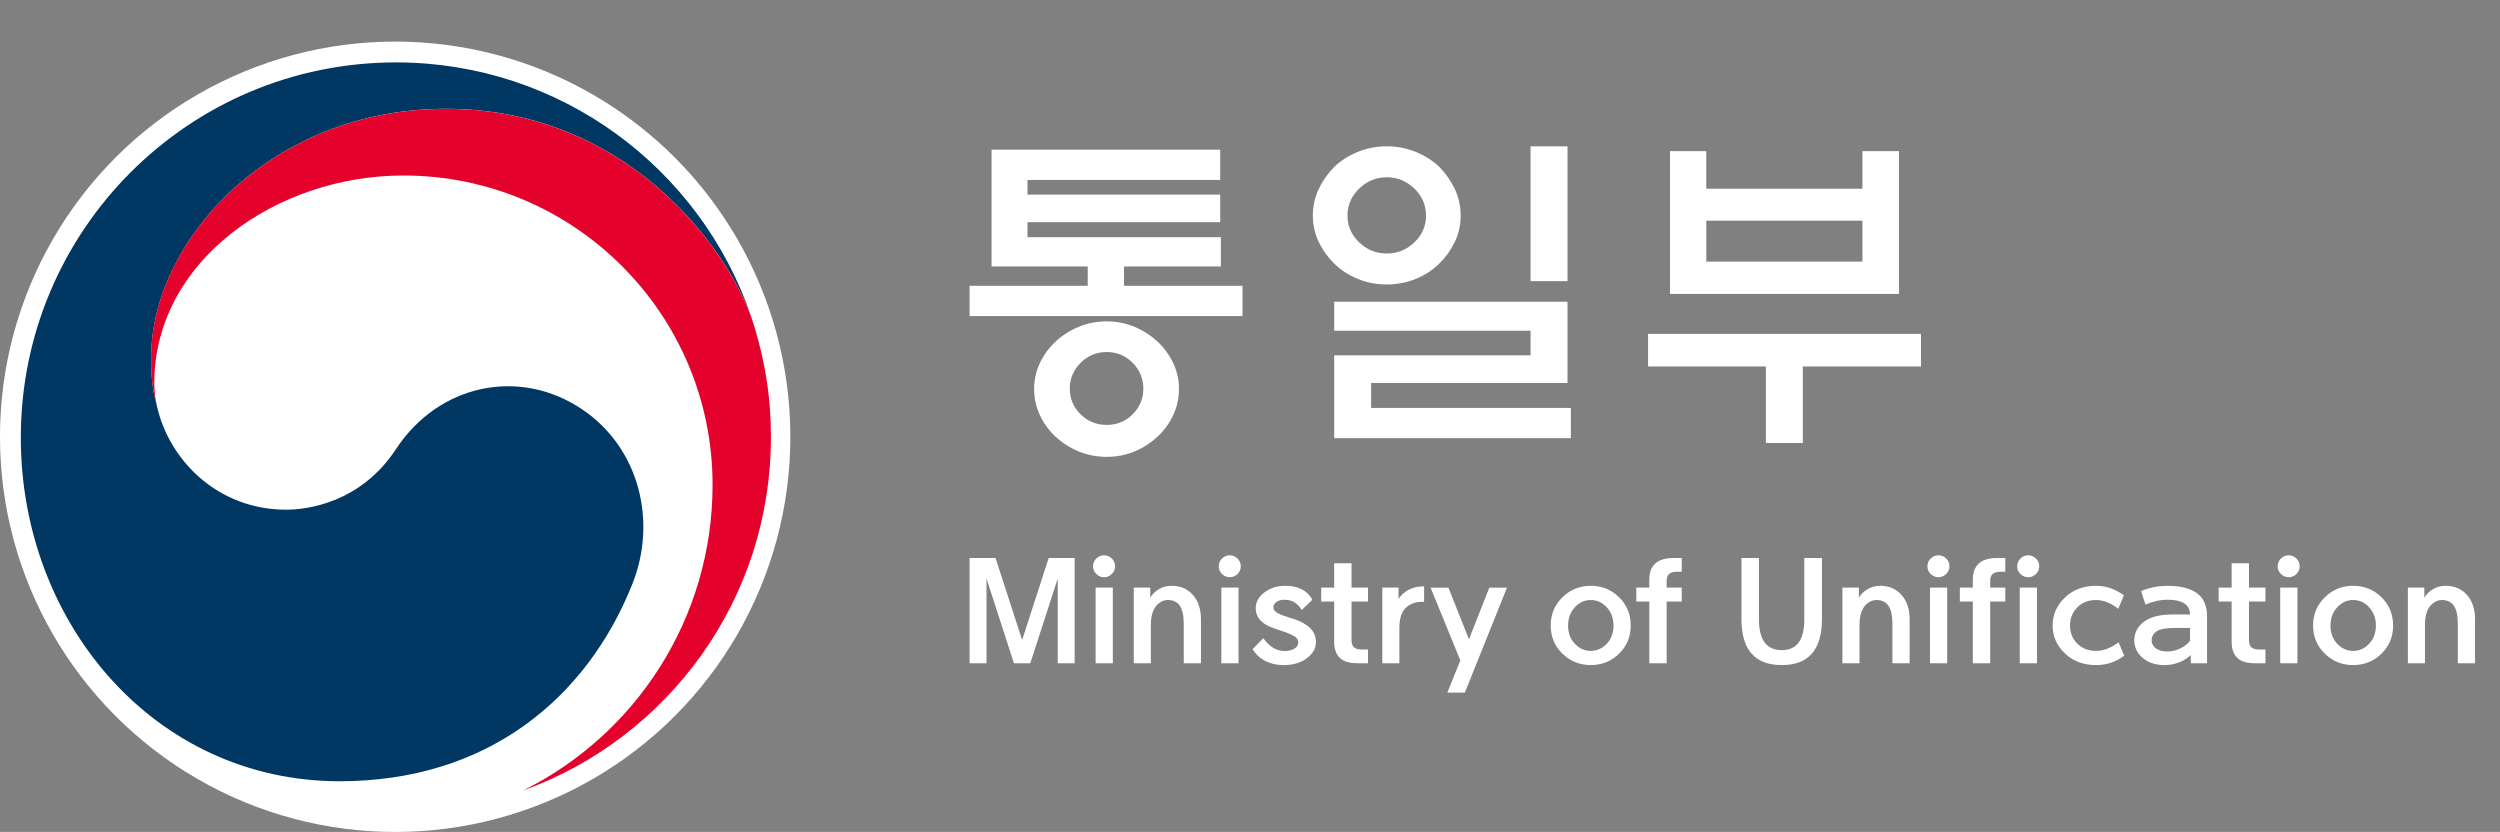 <?xml version="1.0" encoding="utf-8"?>
<!-- Generator: Adobe Illustrator 16.0.0, SVG Export Plug-In . SVG Version: 6.00 Build 0)  -->
<!DOCTYPE svg PUBLIC "-//W3C//DTD SVG 1.1//EN" "http://www.w3.org/Graphics/SVG/1.1/DTD/svg11.dtd">
<svg version="1.1" id="Layer_1" xmlns="http://www.w3.org/2000/svg" xmlns:xlink="http://www.w3.org/1999/xlink" x="0px" y="0px"
	 width="232.644px" height="77.419px" viewBox="0 0 232.644 77.419" enable-background="new 0 0 232.644 77.419"
	 xml:space="preserve">
<rect x="0" y="0" width="232.644" height="77.419" fill="#808080" stroke="none"/>
<g>
	<defs>
		<rect id="SVGID_1_" width="180" height="77.419"/>
	</defs>
	<clipPath id="SVGID_2_">
		<use xlink:href="#SVGID_1_"  overflow="visible"/>
	</clipPath>
	<g clip-path="url(#SVGID_2_)">
		<circle fill="#FFFFFF" cx="36.774" cy="40.645" r="36.775"/>
		<path fill="#003763" d="M54.234,38.134c-5.881-4.003-13.421-2.371-17.376,3.647c-3.299,5.027-8.285,5.648-10.218,5.648
			c-6.291,0-10.6-4.426-11.877-9.009c-0.014-0.048-0.021-0.082-0.034-0.13c-0.014-0.055-0.027-0.102-0.041-0.156
			c-0.499-1.913-0.622-2.828-0.622-4.857c0-10.955,11.243-23.153,27.43-23.153c16.577,0,26.064,12.621,28.509,19.637
			c-0.041-0.123-0.082-0.246-0.123-0.369C65.169,15.668,52.158,5.807,36.845,5.807c-19.275,0-34.909,15.627-34.909,34.91
			c0,17.232,12.431,31.984,29.67,31.984c13.749,0,22.99-7.711,27.232-18.338C61.167,48.556,59.514,41.726,54.234,38.134z"/>
		<path fill="#E4022D" d="M70.217,30.442c-2.042-6.844-11.598-20.313-28.728-20.313c-16.188,0-27.43,12.199-27.43,23.155
			c0,2.028,0.123,2.943,0.622,4.855c-0.212-0.833-0.321-1.673-0.321-2.492c0-11.407,11.427-19.316,23.168-19.316
			c15.9,0,28.782,12.889,28.782,28.784c0,12.457-7.172,23.242-17.594,28.426v0.008C62.144,68.685,71.74,55.816,71.74,40.714
			C71.747,37.144,71.269,33.987,70.217,30.442z"/>
	</g>
</g>
<g>
	<g>
		<path fill="#FFFFFF" d="M100.002,51.927v9.793h-1.571v-7.881l-2.555,7.881h-1.521L91.8,53.839v7.881h-1.572v-9.793h2.415
			l2.474,7.631l2.471-7.631H100.002z"/>
		<path fill="#FFFFFF" d="M103.767,52.701c0,0.273-0.1,0.51-0.302,0.711c-0.201,0.199-0.443,0.303-0.724,0.303
			c-0.281,0-0.521-0.104-0.723-0.303c-0.202-0.201-0.304-0.438-0.304-0.711c0-0.281,0.102-0.521,0.304-0.723
			c0.201-0.199,0.441-0.303,0.723-0.303c0.28,0,0.522,0.104,0.724,0.303C103.667,52.179,103.767,52.419,103.767,52.701z
			 M101.955,61.72v-7.037h1.602v7.037H101.955z"/>
		<path fill="#FFFFFF" d="M107.096,58.181v3.539h-1.589v-7.037h1.531v0.941c0.186-0.328,0.459-0.596,0.813-0.801
			c0.357-0.205,0.742-0.311,1.154-0.311c0.834,0,1.501,0.285,2.001,0.852c0.501,0.566,0.751,1.322,0.751,2.268v4.088h-1.601v-3.678
			c0-0.752-0.123-1.307-0.364-1.666c-0.245-0.361-0.62-0.541-1.125-0.541c-0.262,0-0.518,0.084-0.766,0.26
			c-0.248,0.172-0.438,0.41-0.57,0.709C107.174,57.152,107.096,57.611,107.096,58.181z"/>
		<path fill="#FFFFFF" d="M115.464,52.701c0,0.273-0.098,0.51-0.302,0.711c-0.201,0.199-0.441,0.303-0.723,0.303
			c-0.28,0-0.523-0.104-0.724-0.303c-0.201-0.201-0.302-0.438-0.302-0.711c0-0.281,0.101-0.521,0.302-0.723
			c0.2-0.199,0.443-0.303,0.724-0.303c0.281,0,0.521,0.104,0.723,0.303C115.367,52.179,115.464,52.419,115.464,52.701z
			 M113.654,61.72v-7.037h1.6v7.037H113.654z"/>
		<path fill="#FFFFFF" d="M116.559,60.416l0.998-1.027c0.281,0.385,0.59,0.686,0.926,0.9c0.33,0.195,0.682,0.295,1.055,0.295
			c0.355,0,0.658-0.072,0.906-0.217c0.246-0.146,0.373-0.34,0.373-0.584s-0.121-0.432-0.359-0.57
			c-0.238-0.135-0.521-0.264-0.85-0.385c-0.385-0.123-0.777-0.26-1.182-0.408c-0.541-0.197-0.941-0.447-1.193-0.758
			c-0.254-0.309-0.379-0.66-0.379-1.053c0-0.58,0.271-1.076,0.814-1.482c0.543-0.408,1.186-0.613,1.926-0.613
			c0.783,0,1.426,0.188,1.924,0.563c0.254,0.197,0.455,0.441,0.605,0.732l-0.986,0.955c-0.127-0.227-0.285-0.408-0.461-0.549
			c-0.309-0.271-0.697-0.406-1.166-0.406c-0.271,0-0.51,0.066-0.711,0.203c-0.203,0.137-0.301,0.297-0.301,0.484
			c0,0.205,0.111,0.379,0.334,0.52c0.227,0.141,0.559,0.275,1,0.408c0.158,0.047,0.342,0.102,0.545,0.168
			c0.686,0.225,1.203,0.516,1.555,0.871s0.527,0.783,0.527,1.279c0,0.58-0.281,1.084-0.844,1.51
			c-0.561,0.426-1.277,0.639-2.148,0.639c-0.73,0-1.379-0.17-1.938-0.506C117.152,61.16,116.83,60.837,116.559,60.416z"/>
		<path fill="#FFFFFF" d="M125.771,52.419v2.264h1.531v1.293h-1.531v3.582c0,0.338,0.084,0.568,0.246,0.697
			c0.164,0.123,0.396,0.188,0.695,0.188h0.59v1.277h-0.969c-0.76,0-1.311-0.166-1.658-0.504c-0.346-0.338-0.52-0.838-0.52-1.506
			v-3.734h-1.207v-1.293h1.207v-2.264H125.771z"/>
		<path fill="#FFFFFF" d="M128.635,61.72v-7.037h1.506v1.055c0.232-0.348,0.518-0.613,0.855-0.803
			c0.402-0.242,0.875-0.363,1.418-0.363h0.111v1.432h-0.166c-0.666,0-1.193,0.203-1.588,0.605c-0.365,0.393-0.549,1.004-0.549,1.84
			v3.271H128.635z"/>
		<path fill="#FFFFFF" d="M135.896,61.455l-2.77-6.771h1.66l1.91,4.805l1.898-4.805h1.643l-3.92,9.766h-1.631L135.896,61.455z"/>
		<path fill="#FFFFFF" d="M148.029,61.89c-1.029,0-1.908-0.355-2.635-1.063c-0.725-0.705-1.088-1.578-1.088-2.619
			c0-1.039,0.363-1.916,1.088-2.627c0.727-0.711,1.605-1.068,2.635-1.068c1.039,0,1.92,0.357,2.639,1.068
			c0.723,0.711,1.084,1.588,1.084,2.627c0,1.041-0.361,1.914-1.084,2.619C149.949,61.535,149.068,61.89,148.029,61.89z
			 M148.029,60.57c0.58,0,1.08-0.223,1.496-0.668c0.418-0.443,0.625-1.01,0.625-1.693c0-0.672-0.207-1.236-0.625-1.693
			c-0.416-0.453-0.916-0.68-1.496-0.68c-0.57,0-1.064,0.227-1.482,0.68c-0.418,0.457-0.625,1.021-0.625,1.693
			c0,0.684,0.207,1.25,0.625,1.693C146.965,60.347,147.459,60.57,148.029,60.57z"/>
		<path fill="#FFFFFF" d="M153.479,53.937c0-0.656,0.184-1.152,0.555-1.496c0.369-0.34,0.934-0.514,1.693-0.514h0.771v1.279h-0.465
			c-0.299,0-0.529,0.066-0.691,0.191c-0.166,0.127-0.248,0.357-0.248,0.695v0.59h1.404v1.293h-1.404v5.744h-1.615v-5.744h-1.209
			v-1.293h1.209V53.937z"/>
		<path fill="#FFFFFF" d="M165.809,61.89c-2.5,0-3.752-1.422-3.752-4.271v-5.691h1.631v5.748c0,1.883,0.707,2.824,2.121,2.824
			c1.393,0,2.094-0.941,2.094-2.824v-5.748h1.643v5.691C169.545,60.468,168.299,61.89,165.809,61.89z"/>
		<path fill="#FFFFFF" d="M173.041,58.181v3.539h-1.59v-7.037h1.531v0.941c0.188-0.328,0.461-0.596,0.816-0.801
			c0.357-0.205,0.74-0.311,1.152-0.311c0.834,0,1.5,0.285,2.002,0.852s0.754,1.322,0.754,2.268v4.088h-1.604v-3.678
			c0-0.752-0.121-1.307-0.365-1.666c-0.244-0.361-0.619-0.541-1.123-0.541c-0.262,0-0.52,0.084-0.766,0.26
			c-0.248,0.172-0.438,0.41-0.57,0.709C173.121,57.152,173.041,57.611,173.041,58.181z"/>
		<path fill="#FFFFFF" d="M181.41,52.701c0,0.273-0.098,0.51-0.301,0.711c-0.201,0.199-0.443,0.303-0.725,0.303
			c-0.279,0-0.52-0.104-0.723-0.303c-0.203-0.201-0.301-0.438-0.301-0.711c0-0.281,0.098-0.521,0.301-0.723
			c0.203-0.199,0.443-0.303,0.723-0.303c0.281,0,0.523,0.104,0.725,0.303C181.313,52.179,181.41,52.419,181.41,52.701z M179.6,61.72
			v-7.037h1.6v7.037H179.6z"/>
		<path fill="#FFFFFF" d="M183.586,53.937c0-0.656,0.186-1.152,0.555-1.496c0.371-0.34,0.934-0.514,1.693-0.514h0.773v1.279h-0.463
			c-0.301,0-0.533,0.066-0.697,0.191c-0.164,0.127-0.244,0.357-0.244,0.695v0.59h1.404v1.293h-1.404v5.744h-1.617v-5.744h-1.207
			v-1.293h1.207V53.937z"/>
		<path fill="#FFFFFF" d="M189.764,52.701c0,0.273-0.1,0.51-0.301,0.711c-0.201,0.199-0.441,0.303-0.723,0.303
			s-0.523-0.104-0.725-0.303c-0.201-0.201-0.301-0.438-0.301-0.711c0-0.281,0.1-0.521,0.301-0.723
			c0.201-0.199,0.443-0.303,0.725-0.303s0.521,0.104,0.723,0.303C189.664,52.179,189.764,52.419,189.764,52.701z M187.953,61.72
			v-7.037h1.604v7.037H187.953z"/>
		<path fill="#FFFFFF" d="M191.012,58.208c0-1.01,0.383-1.879,1.146-2.605c0.762-0.727,1.73-1.09,2.902-1.09
			c0.916,0,1.777,0.299,2.584,0.885l-0.521,1.252c-0.701-0.543-1.389-0.814-2.063-0.814c-0.723,0-1.307,0.229-1.758,0.689
			c-0.449,0.459-0.672,1.02-0.672,1.684s0.223,1.225,0.672,1.68c0.451,0.453,1.035,0.682,1.758,0.682
			c0.684,0,1.379-0.266,2.092-0.799l0.52,1.246c-0.777,0.584-1.648,0.873-2.611,0.873c-1.172,0-2.141-0.361-2.902-1.082
			C191.395,60.087,191.012,59.22,191.012,58.208z"/>
		<path fill="#FFFFFF" d="M202.139,57.183c0.533,0,1.084,0,1.658,0c0-0.459-0.18-0.801-0.535-1.031
			c-0.355-0.232-0.873-0.344-1.543-0.344h-0.045c-0.637,0-1.313,0.148-2.023,0.449l-0.406-1.252c0.738-0.316,1.555-0.48,2.443-0.492
			h0.031c1.178,0,2.084,0.229,2.717,0.684c0.633,0.453,0.947,1.178,0.947,2.172v4.352h-1.516v-0.771
			c-0.301,0.299-0.67,0.531-1.105,0.697c-0.434,0.162-0.877,0.244-1.328,0.244c-0.842,0-1.523-0.223-2.041-0.668
			c-0.521-0.443-0.781-0.99-0.781-1.635c0-0.723,0.324-1.318,0.969-1.785C200.182,57.39,201.033,57.183,202.139,57.183z
			 M201.703,60.626c0.41,0,0.818-0.102,1.221-0.301c0.404-0.203,0.693-0.436,0.873-0.697v-1.193c-0.525,0-0.998,0-1.42,0
			c-0.807,0-1.367,0.104-1.686,0.309c-0.311,0.232-0.467,0.516-0.467,0.844c0,0.301,0.133,0.545,0.395,0.744
			C200.881,60.527,201.242,60.626,201.703,60.626z"/>
		<path fill="#FFFFFF" d="M209.285,52.419v2.264h1.533v1.293h-1.533v3.582c0,0.338,0.082,0.568,0.246,0.697
			c0.164,0.123,0.395,0.188,0.695,0.188h0.592v1.277h-0.969c-0.762,0-1.313-0.166-1.66-0.504s-0.518-0.838-0.518-1.506v-3.734
			h-1.209v-1.293h1.209v-2.264H209.285z"/>
		<path fill="#FFFFFF" d="M214.004,52.701c0,0.273-0.102,0.51-0.303,0.711c-0.201,0.199-0.441,0.303-0.723,0.303
			s-0.523-0.104-0.723-0.303c-0.201-0.201-0.303-0.438-0.303-0.711c0-0.281,0.102-0.521,0.303-0.723
			c0.199-0.199,0.441-0.303,0.723-0.303s0.521,0.104,0.723,0.303C213.902,52.179,214.004,52.419,214.004,52.701z M212.191,61.72
			v-7.037h1.602v7.037H212.191z"/>
		<path fill="#FFFFFF" d="M218.975,61.89c-1.031,0-1.91-0.355-2.633-1.063c-0.727-0.705-1.09-1.578-1.09-2.619
			c0-1.039,0.363-1.916,1.09-2.627c0.723-0.711,1.602-1.068,2.633-1.068c1.039,0,1.92,0.357,2.641,1.068s1.082,1.588,1.082,2.627
			c0,1.041-0.361,1.914-1.082,2.619C220.895,61.535,220.014,61.89,218.975,61.89z M218.975,60.57c0.58,0,1.078-0.223,1.496-0.668
			c0.418-0.443,0.625-1.01,0.625-1.693c0-0.672-0.207-1.236-0.625-1.693c-0.418-0.453-0.916-0.68-1.496-0.68
			c-0.574,0-1.064,0.227-1.482,0.68c-0.418,0.457-0.623,1.021-0.623,1.693c0,0.684,0.205,1.25,0.623,1.693
			C217.91,60.347,218.4,60.57,218.975,60.57z"/>
		<path fill="#FFFFFF" d="M225.66,58.181v3.539h-1.59v-7.037h1.533v0.941c0.186-0.328,0.457-0.596,0.814-0.801
			c0.355-0.205,0.74-0.311,1.152-0.311c0.834,0,1.5,0.285,2.002,0.852c0.5,0.566,0.75,1.322,0.75,2.268v4.088h-1.6v-3.678
			c0-0.752-0.123-1.307-0.367-1.666c-0.242-0.361-0.617-0.541-1.123-0.541c-0.262,0-0.518,0.084-0.764,0.26
			c-0.25,0.172-0.441,0.41-0.572,0.709C225.738,57.152,225.66,57.611,225.66,58.181z"/>
	</g>
	<g>
		<path fill="#FFFFFF" d="M115.625,29.415H90.228v-2.819h10.994v-1.797h-8.95V13.927h21.277v2.817H95.617v1.363h17.933v2.57H95.617
			v1.394h17.996v2.728h-9.014v1.797h11.026V29.415z M109.711,36.196c0,0.868-0.184,1.684-0.544,2.448
			c-0.361,0.766-0.843,1.426-1.439,1.982c-0.62,0.578-1.332,1.039-2.137,1.379c-0.807,0.338-1.675,0.508-2.603,0.508
			c-0.929,0-1.803-0.17-2.619-0.508c-0.815-0.34-1.531-0.801-2.149-1.379c-0.602-0.557-1.082-1.217-1.442-1.982
			c-0.36-0.764-0.542-1.58-0.542-2.448c0-0.866,0.182-1.679,0.542-2.431c0.36-0.753,0.841-1.411,1.442-1.968
			c0.618-0.577,1.334-1.037,2.149-1.377c0.816-0.342,1.69-0.512,2.619-0.512c0.928,0,1.796,0.17,2.603,0.512
			c0.805,0.34,1.517,0.8,2.137,1.377c0.597,0.557,1.078,1.215,1.439,1.968C109.528,34.518,109.711,35.33,109.711,36.196z
			 M106.396,36.165c0-0.928-0.332-1.728-0.992-2.399c-0.66-0.67-1.466-1.007-2.415-1.007c-0.951,0-1.763,0.337-2.433,1.007
			c-0.669,0.672-1.005,1.472-1.005,2.399c0,0.932,0.336,1.727,1.005,2.387c0.67,0.66,1.481,0.99,2.433,0.99
			c0.949,0,1.755-0.33,2.415-0.99C106.064,37.892,106.396,37.097,106.396,36.165z"/>
		<path fill="#FFFFFF" d="M135.926,20.059c0,0.891-0.186,1.715-0.559,2.479c-0.371,0.763-0.855,1.435-1.455,2.014
			c-0.617,0.599-1.346,1.069-2.182,1.409c-0.838,0.341-1.732,0.51-2.68,0.51c-0.951,0-1.842-0.169-2.68-0.51
			c-0.836-0.34-1.564-0.811-2.186-1.409c-0.596-0.579-1.084-1.251-1.455-2.014c-0.371-0.765-0.557-1.589-0.557-2.479
			c0-0.887,0.186-1.719,0.557-2.493s0.859-1.461,1.455-2.06c0.621-0.579,1.35-1.039,2.186-1.379c0.838-0.341,1.729-0.511,2.68-0.511
			c0.947,0,1.842,0.17,2.68,0.511c0.836,0.34,1.564,0.8,2.182,1.379c0.6,0.599,1.084,1.285,1.455,2.06
			C135.74,18.34,135.926,19.172,135.926,20.059z M124.156,28.081h21.711v7.56h-18.273v2.322h18.586v2.818h-22.023v-7.714h18.273
			v-2.289h-18.273V28.081z M132.703,20.059c0-0.969-0.361-1.806-1.084-2.509c-0.723-0.701-1.58-1.054-2.568-1.054
			c-0.992,0-1.85,0.353-2.57,1.054c-0.723,0.703-1.088,1.54-1.088,2.509c0,0.972,0.365,1.803,1.088,2.494
			c0.721,0.693,1.578,1.037,2.57,1.037c0.988,0,1.846-0.344,2.568-1.037C132.342,21.861,132.703,21.03,132.703,20.059z
			 M142.43,13.616h3.438v12.547h-3.438V13.616z"/>
		<path fill="#FFFFFF" d="M153.367,31.067h25.395v3.036h-10.996v7.123h-3.438v-7.123h-10.961V31.067z M158.783,17.563h14.529v-3.5
			h3.406v13.287h-21.311V14.063h3.375V17.563z M173.313,20.535h-14.529v3.811h14.529V20.535z"/>
	</g>
</g>
</svg>
